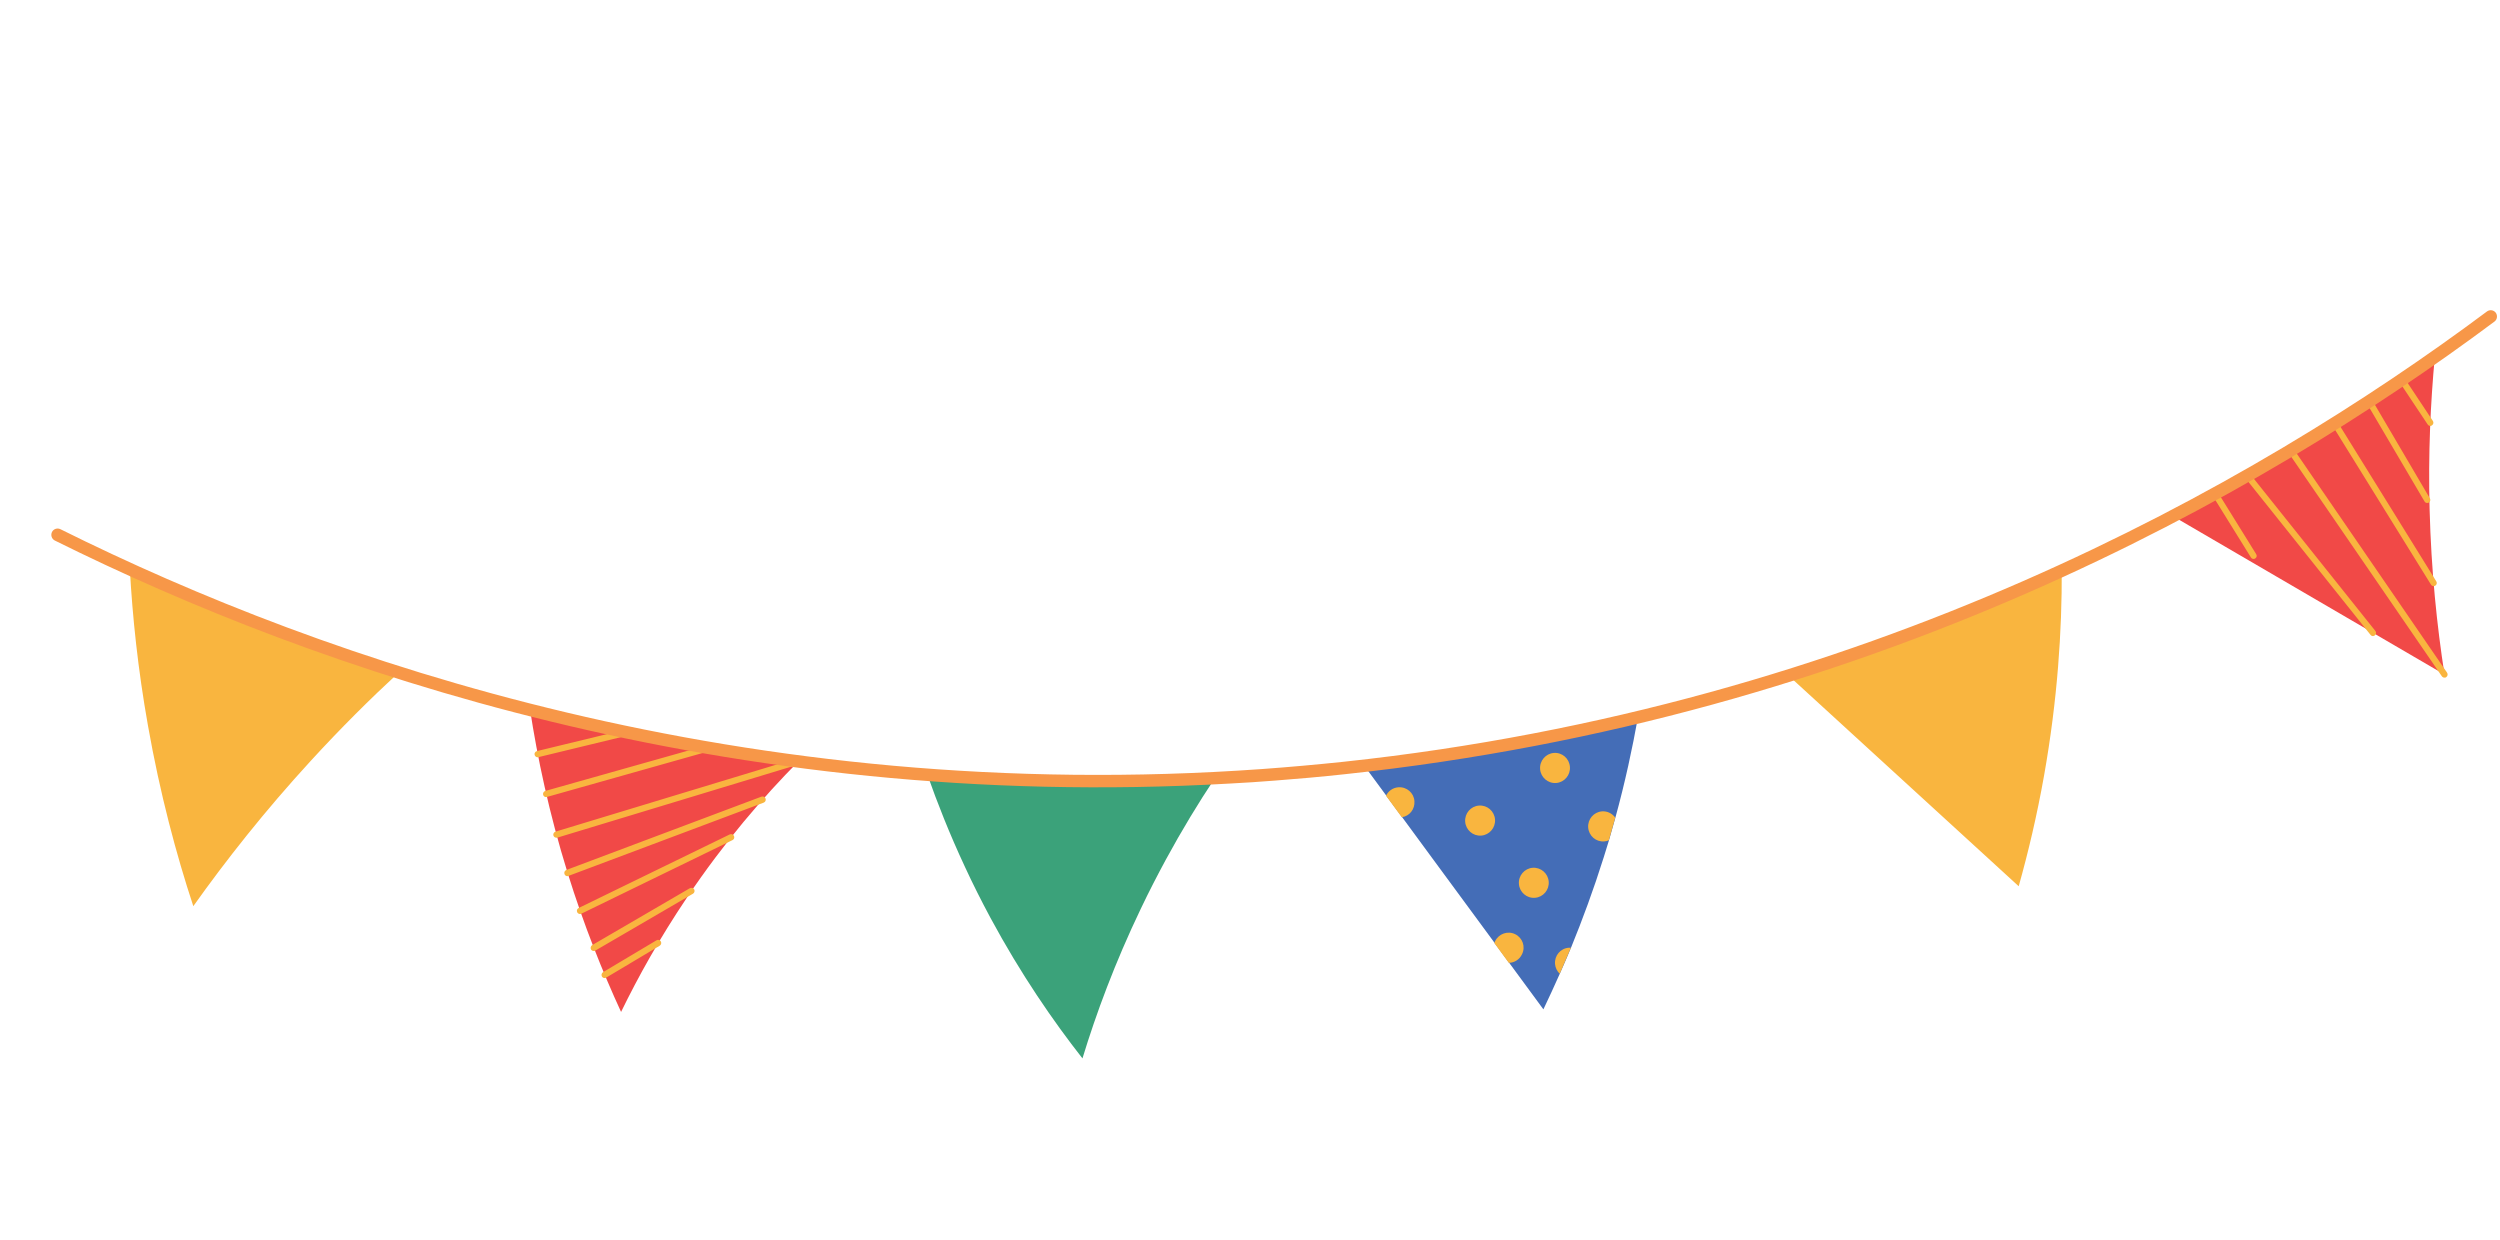 <?xml version="1.0" encoding="UTF-8"?> <svg xmlns="http://www.w3.org/2000/svg" width="488" height="242" viewBox="0 0 488 242" fill="none"><path d="M188.356 169.211C185.351 162.769 182.954 156.7 181.014 151.176C190.346 151.862 200.212 152.305 210.564 152.434C219.785 152.551 228.628 152.401 237.044 152.052C233.927 156.746 230.731 161.983 227.558 167.828C225.924 170.858 224.28 174.029 222.701 177.351C217.609 187.969 213.95 197.898 211.298 206.598C205.546 199.264 199.26 190.148 193.334 179.156C191.514 175.764 189.844 172.442 188.356 169.211Z" fill="#3BA27A"></path><path d="M279.684 167.662C277.694 164.937 275.699 162.244 273.701 159.518L270.623 155.333C269.181 153.367 267.744 151.427 266.302 149.461C274.596 148.5 283.311 147.259 292.371 145.693C301.994 143.998 311.128 142.055 319.731 139.993C318.649 146.024 317.244 152.609 315.324 159.607L314.074 164.021C313.733 165.102 313.398 166.2 313.063 167.299C311.066 173.657 308.886 179.546 306.675 184.961C305.935 186.721 305.223 188.401 304.48 190.059C303.402 192.489 302.319 194.826 301.271 197.024C299.05 194.001 296.805 190.973 294.594 187.942C293.651 186.662 292.709 185.381 291.768 184.084C287.747 178.62 283.705 173.127 279.684 167.662Z" fill="#446DB7"></path><path d="M424.126 100.74L477.17 131.673C475.702 122.239 474.578 111.448 474.263 99.527C473.965 88.574 474.445 78.561 475.274 69.677C468.73 74.255 461.759 78.887 454.398 83.477C443.945 89.976 433.819 95.704 424.126 100.74ZM132.563 144.865C140.617 146.343 148.408 147.576 155.902 148.578C149.038 155.499 141.398 164.335 134.049 175.274C128.749 183.153 124.559 190.697 121.233 197.529C117.64 189.727 113.984 180.657 110.795 170.38C107.163 158.66 104.898 147.856 103.458 138.468C112.569 140.796 122.295 142.976 132.563 144.865Z" fill="#F14947"></path><path d="M474.734 83.015C475.02 82.817 475.086 82.439 474.887 82.153L469.278 73.713C469.088 73.428 468.712 73.354 468.426 73.552C468.14 73.75 468.074 74.128 468.264 74.413L473.882 82.854C474.016 83.048 474.22 83.158 474.424 83.143C474.542 83.133 474.64 83.095 474.734 83.015ZM440.219 109.007C440.51 108.834 440.601 108.452 440.403 108.166L432.87 96.026C432.698 95.735 432.324 95.645 432.039 95.835C431.756 96.008 431.656 96.39 431.855 96.675L439.386 108.823C439.504 109.015 439.734 109.12 439.954 109.107C440.03 109.1 440.126 109.07 440.219 109.007ZM474.101 98.113C474.392 97.941 474.484 97.558 474.31 97.275L462.872 77.805C462.7 77.514 462.318 77.414 462.036 77.588C461.753 77.761 461.653 78.143 461.826 78.434L473.267 97.879C473.382 98.095 473.611 98.201 473.841 98.18C473.934 98.175 474.03 98.146 474.101 98.113ZM475.375 114.313C475.657 114.14 475.749 113.757 475.559 113.472L456.238 82.304C456.072 82.022 455.691 81.923 455.405 82.121C455.122 82.294 455.031 82.677 455.221 82.962L474.534 114.129C474.652 114.321 474.882 114.426 475.102 114.412C475.178 114.406 475.275 114.368 475.375 114.313ZM463.584 124.015C463.839 123.796 463.888 123.416 463.669 123.161L439.151 92.447C438.933 92.183 438.553 92.134 438.297 92.361C438.042 92.58 437.994 92.952 438.212 93.215L462.73 123.93C462.868 124.099 463.051 124.181 463.246 124.165C463.368 124.13 463.49 124.095 463.584 124.015ZM477.509 132.17C477.793 131.98 477.86 131.594 477.67 131.309L447.635 87.54C447.437 87.254 447.059 87.188 446.774 87.386C446.497 87.577 446.422 87.962 446.62 88.248L476.655 132.018C476.791 132.203 476.998 132.289 477.193 132.272C477.317 132.288 477.413 132.258 477.509 132.17ZM306.646 184.991C306.522 184.975 306.377 184.99 306.225 184.995C304.597 185.121 303.415 186.538 303.541 188.158C303.602 188.922 303.952 189.596 304.46 190.082L306.646 184.991ZM295.753 182.349C294.284 181.639 292.548 182.271 291.84 183.724C291.793 183.827 291.733 183.962 291.691 184.091C292.635 185.363 293.57 186.643 294.518 187.949C295.586 187.936 296.607 187.312 297.093 186.275C297.827 184.817 297.222 183.068 295.753 182.349ZM314.048 164.026C313.789 164.144 313.469 164.22 313.146 164.245C311.518 164.371 310.139 163.151 310.013 161.531C309.894 159.921 311.092 158.506 312.704 158.378C313.764 158.297 314.715 158.798 315.3 159.604L314.048 164.026ZM299.174 169.392C297.572 169.512 296.364 170.934 296.491 172.546C296.61 174.165 298.023 175.38 299.626 175.251C301.228 175.131 302.435 173.717 302.309 172.097C302.189 170.486 300.776 169.271 299.174 169.392ZM303.314 146.972C301.71 147.101 300.503 148.515 300.63 150.135C300.749 151.746 302.162 152.961 303.764 152.84C305.367 152.72 306.575 151.298 306.447 149.686C306.329 148.067 304.942 146.847 303.314 146.972ZM288.687 157.248C287.085 157.368 285.878 158.782 286.004 160.402C286.123 162.013 287.535 163.236 289.139 163.108C290.741 162.987 291.948 161.573 291.83 159.954C291.702 158.343 290.315 157.122 288.687 157.248ZM272.953 153.678C271.868 153.756 270.975 154.43 270.548 155.332L273.624 159.525C275.147 159.31 276.212 157.953 276.096 156.385C275.994 154.768 274.581 153.553 272.953 153.678ZM105.091 147.797L122.755 143.514C123.067 143.437 123.296 143.097 123.194 142.782C123.092 142.466 122.785 142.242 122.462 142.334L104.798 146.617C104.486 146.695 104.257 147.035 104.359 147.35C104.43 147.645 104.698 147.847 104.995 147.827C105.04 147.799 105.066 147.794 105.091 147.797ZM106.774 155.562L138.745 146.537C139.059 146.444 139.254 146.099 139.152 145.784C139.06 145.461 138.724 145.267 138.409 145.369L106.438 154.394C106.124 154.488 105.928 154.832 106.022 155.146C106.093 155.441 106.38 155.621 106.652 155.597C106.681 155.567 106.723 155.564 106.774 155.562ZM108.778 163.512L156.07 149.162C156.386 149.06 156.58 148.724 156.479 148.401C156.385 148.086 156.041 147.891 155.735 147.986L108.443 162.335C108.119 162.436 107.925 162.772 108.026 163.096C108.122 163.385 108.38 163.536 108.651 163.521C108.706 163.545 108.727 163.514 108.778 163.512ZM110.988 170.968L149.08 156.672C149.39 156.544 149.559 156.213 149.436 155.87C149.309 155.551 148.978 155.382 148.635 155.506L110.549 169.819C110.238 169.947 110.06 170.285 110.192 170.63C110.284 170.893 110.54 171.052 110.812 171.029C110.866 171.002 110.934 170.994 110.988 170.968ZM113.485 178.351L142.988 163.986C143.301 163.842 143.415 163.479 143.27 163.167C143.118 162.853 142.764 162.732 142.452 162.876L112.956 177.242C112.644 177.386 112.521 177.748 112.666 178.061C112.786 178.303 113.02 178.434 113.266 178.415C113.343 178.408 113.414 178.376 113.485 178.351ZM116.197 185.561L135.272 174.45C135.562 174.286 135.653 173.903 135.507 173.607C135.342 173.325 134.96 173.226 134.672 173.373L115.597 184.484C115.306 184.657 115.215 185.039 115.362 185.327C115.477 185.543 115.707 185.649 115.927 185.635C116.034 185.649 116.105 185.625 116.197 185.561ZM118.338 190.825L128.78 184.601C129.063 184.428 129.163 184.046 128.99 183.755C128.817 183.472 128.435 183.373 128.152 183.546L117.71 189.77C117.427 189.943 117.336 190.326 117.5 190.616C117.615 190.832 117.853 190.938 118.074 190.917C118.17 190.887 118.246 190.88 118.338 190.825ZM349.109 131.867L394.051 172.995C395.903 166.4 397.614 159.199 398.997 151.419C401.631 136.563 402.507 123.024 402.453 111.356C394.181 115.139 385.288 118.919 375.819 122.548C366.561 126.104 357.615 129.188 349.109 131.867ZM54.795 123.272C62.74 126.238 70.46 128.873 77.888 131.227C72.302 136.382 66.515 142.124 60.65 148.528C51.669 158.316 44.095 167.941 37.734 176.883C34.399 166.763 31.24 154.954 28.881 141.635C26.911 130.559 25.858 120.322 25.345 111.105C34.48 115.257 44.294 119.355 54.795 123.272Z" fill="#F9B53F"></path><path d="M246.446 150.11C251.684 149.729 256.934 149.258 262.279 148.697C363.937 137.829 439.759 94.893 485.464 60.792C486.002 60.4 486.753 60.497 487.17 61.038C487.561 61.584 487.472 62.345 486.931 62.762C440.965 97.055 364.737 140.217 262.536 151.123C257.955 151.623 253.394 152.024 248.908 152.368C245.923 152.604 242.933 152.805 239.992 152.954C141.428 158.58 61.653 130.825 10.695 105.509C10.105 105.206 9.846 104.476 10.145 103.851C10.449 103.252 11.171 102.993 11.795 103.3C63.575 129.075 145.407 157.356 246.446 150.11Z" fill="#F79748"></path></svg> 